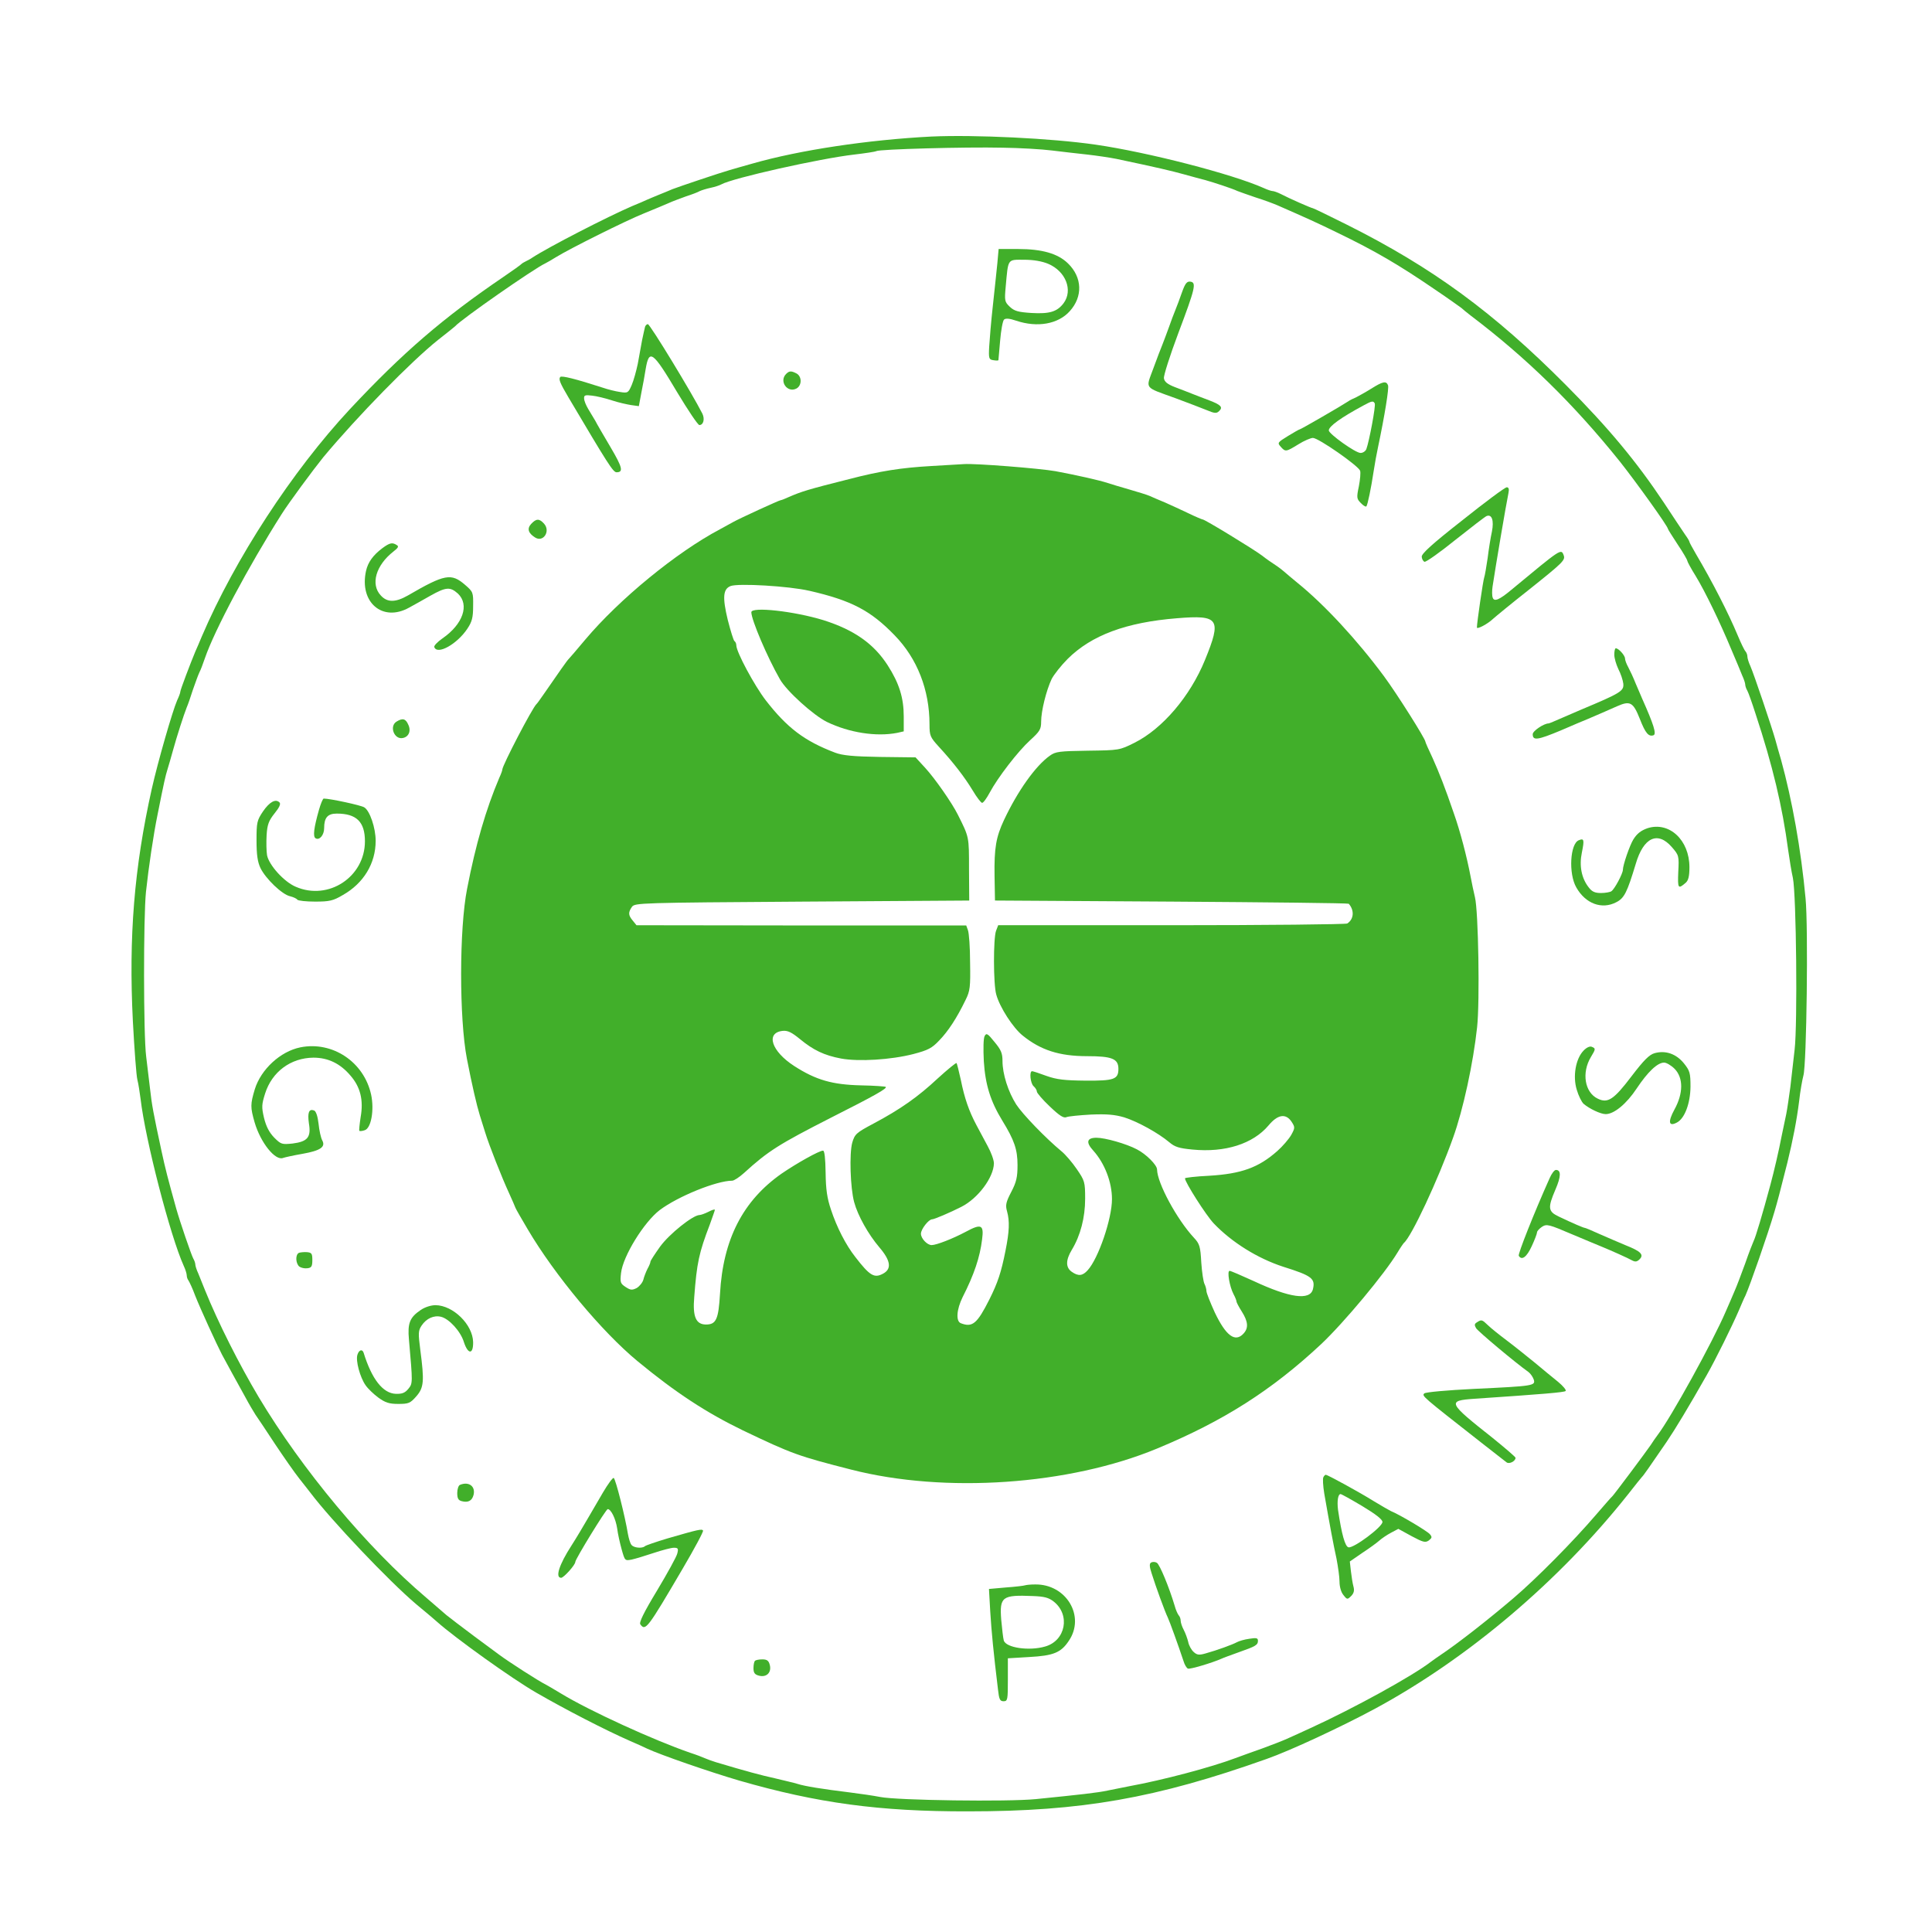 <?xml version="1.0" standalone="no"?>
<!DOCTYPE svg PUBLIC "-//W3C//DTD SVG 20010904//EN"
 "http://www.w3.org/TR/2001/REC-SVG-20010904/DTD/svg10.dtd">
<svg version="1.0" xmlns="http://www.w3.org/2000/svg"
 width="900pt" height="900pt" viewBox="0 0 900 900"
 preserveAspectRatio="xMidYMid meet">
<g transform="translate(0,900) scale(0.1,-0.1)"
fill="#41AF2A" stroke="none">
<path d="M4340 8364 c-295 -15 -615 -63 -835 -126 -38 -11 -86 -24 -105 -30
-49 -14 -233 -76 -267 -89 -15 -7 -44 -18 -63 -26 -19 -8 -44 -18 -55 -23 -11
-5 -42 -19 -70 -30 -116 -50 -390 -191 -465 -240 -8 -6 -22 -13 -30 -17 -8 -4
-17 -9 -20 -12 -3 -4 -41 -31 -85 -61 -281 -191 -468 -352 -715 -616 -269
-289 -535 -697 -690 -1059 -11 -27 -25 -59 -30 -70 -23 -55 -70 -179 -70 -187
0 -6 -7 -24 -15 -41 -21 -48 -89 -283 -118 -412 -82 -367 -108 -689 -88 -1083
7 -130 16 -253 21 -272 5 -19 11 -60 15 -90 22 -189 138 -638 201 -777 8 -17
14 -37 14 -45 0 -8 4 -18 8 -23 4 -6 19 -37 31 -70 24 -61 101 -229 125 -275
19 -36 71 -130 108 -197 17 -32 39 -69 48 -83 10 -14 50 -74 90 -135 40 -60
92 -135 116 -165 24 -30 47 -60 51 -65 96 -127 364 -410 493 -519 47 -39 90
-75 96 -81 84 -75 349 -265 462 -330 135 -78 321 -174 437 -225 28 -12 64 -28
80 -36 62 -29 293 -109 430 -149 361 -104 651 -144 1065 -143 528 0 875 61
1390 244 111 39 347 149 505 234 433 234 859 595 1180 1000 32 41 61 77 64 80
6 5 36 48 114 162 42 62 104 165 188 313 40 70 118 228 149 300 12 28 25 59
31 70 20 44 104 284 135 390 14 48 24 84 60 228 26 106 44 199 55 287 5 47 15
101 20 120 15 51 23 693 10 825 -21 228 -63 460 -114 645 -9 30 -21 73 -27 95
-17 60 -100 306 -116 342 -8 17 -14 37 -14 45 0 8 -4 18 -9 24 -5 5 -21 38
-36 74 -43 103 -117 248 -195 380 -16 28 -30 53 -30 56 0 3 -8 17 -19 32 -10
15 -56 83 -101 152 -126 189 -256 346 -455 546 -336 338 -622 548 -1022 748
-84 42 -154 76 -157 76 -6 0 -109 45 -149 66 -16 8 -33 14 -39 14 -5 0 -24 6
-41 14 -148 66 -541 167 -782 202 -206 30 -565 47 -765 38z m560 -65 c47 -6
121 -14 165 -19 44 -5 105 -14 135 -20 194 -41 253 -55 315 -72 39 -11 84 -23
100 -27 39 -11 125 -39 150 -51 11 -4 49 -18 85 -30 36 -11 81 -28 100 -36
137 -60 186 -82 280 -128 176 -85 287 -150 455 -265 61 -41 115 -80 122 -85 6
-6 26 -22 44 -36 259 -196 479 -411 695 -680 76 -96 224 -302 224 -314 0 -2
20 -34 45 -72 25 -37 45 -72 45 -76 0 -4 17 -36 39 -71 45 -74 113 -215 166
-342 21 -49 44 -104 51 -122 8 -17 14 -36 14 -42 0 -6 4 -19 10 -29 5 -9 22
-57 38 -107 80 -242 125 -432 152 -635 6 -41 15 -100 22 -130 16 -80 22 -682
8 -800 -6 -52 -15 -131 -20 -175 -6 -44 -14 -100 -19 -125 -5 -25 -15 -70 -21
-100 -14 -73 -35 -163 -53 -230 -36 -134 -69 -244 -77 -259 -4 -9 -23 -56 -40
-106 -18 -49 -40 -108 -50 -130 -9 -22 -28 -65 -41 -95 -60 -140 -255 -494
-318 -576 -9 -12 -23 -32 -31 -45 -21 -31 -172 -233 -179 -239 -4 -3 -37 -41
-75 -85 -107 -125 -278 -298 -386 -390 -116 -99 -259 -211 -340 -265 -12 -8
-32 -22 -44 -31 -88 -68 -364 -219 -561 -309 -38 -18 -88 -40 -110 -50 -22
-10 -74 -30 -115 -45 -41 -14 -97 -35 -125 -45 -111 -42 -336 -102 -495 -131
-30 -6 -75 -15 -100 -20 -45 -10 -127 -19 -335 -40 -131 -13 -644 -6 -725 10
-30 6 -93 15 -140 21 -130 16 -211 29 -245 40 -16 5 -64 16 -105 26 -64 14
-135 33 -275 75 -16 5 -39 13 -50 18 -11 5 -42 17 -70 26 -171 59 -468 195
-600 275 -33 20 -67 40 -75 44 -26 12 -174 107 -215 138 -5 4 -57 42 -115 85
-58 43 -116 88 -130 99 -14 12 -57 49 -95 82 -276 234 -577 595 -780 934 -91
153 -189 347 -250 498 -10 25 -24 59 -31 77 -8 17 -14 36 -14 42 0 6 -4 19
-10 29 -9 17 -61 168 -79 232 -39 140 -51 186 -69 270 -37 172 -45 214 -53
288 -5 39 -13 107 -18 150 -13 100 -13 651 -1 767 12 112 35 268 54 360 31
156 37 181 46 210 5 16 17 57 26 90 17 62 50 165 64 200 5 11 18 48 29 83 12
34 25 70 30 80 5 9 17 40 26 67 44 128 201 424 357 670 34 54 148 208 194 265
161 193 409 446 534 546 41 32 77 61 80 64 29 33 368 269 420 293 8 4 31 17
50 29 63 39 323 169 410 204 47 19 99 41 115 48 17 8 53 21 80 31 28 9 57 20
65 25 9 4 31 11 50 15 19 4 41 11 50 16 54 30 462 121 619 139 51 6 98 13 103
16 13 9 416 20 588 16 80 -1 183 -7 230 -13z"/>
<path d="M4646 7773 c-4 -38 -13 -126 -21 -198 -8 -71 -15 -157 -17 -190 -3
-56 -1 -60 20 -63 12 -2 22 -2 23 0 0 2 4 43 8 91 4 48 12 92 18 98 7 7 25 6
57 -5 98 -33 195 -16 249 44 62 68 59 158 -8 223 -47 46 -121 67 -232 67 l-91
0 -6 -67z m237 -2 c82 -35 116 -123 72 -183 -30 -40 -65 -51 -150 -46 -62 4
-80 9 -101 29 -24 23 -25 28 -19 94 12 132 7 125 85 125 45 0 84 -7 113 -19z"/>
<path d="M5506 7638 c-10 -29 -24 -66 -31 -83 -7 -16 -20 -52 -30 -80 -10 -27
-23 -63 -30 -80 -7 -16 -26 -67 -43 -113 -35 -96 -45 -83 104 -137 54 -20 119
-45 144 -55 38 -16 47 -17 59 -5 19 18 9 29 -46 50 -26 10 -61 23 -78 30 -16
6 -52 21 -80 31 -37 14 -51 26 -53 42 -2 12 28 106 67 210 80 212 85 236 56
240 -16 2 -24 -8 -39 -50z"/>
<path d="M3005 7478 c-2 -7 -8 -35 -14 -63 -5 -27 -14 -77 -20 -110 -7 -33
-19 -77 -28 -98 -16 -37 -18 -39 -55 -33 -21 3 -57 12 -80 20 -127 41 -191 57
-198 50 -9 -10 -1 -29 38 -95 183 -309 208 -349 224 -349 33 0 28 22 -28 117
-32 54 -64 109 -71 123 -8 14 -23 39 -33 55 -10 17 -19 38 -19 49 -1 15 5 17
37 13 20 -2 62 -12 92 -22 30 -10 71 -19 90 -22 l36 -5 12 64 c7 34 16 84 20
110 16 94 33 82 147 -110 50 -83 96 -152 103 -152 19 0 26 28 14 53 -47 93
-244 417 -254 417 -5 0 -11 -6 -13 -12z"/>
<path d="M3662 7258 c-34 -34 6 -90 48 -68 26 14 26 56 1 70 -25 13 -34 13
-49 -2z"/>
<path d="M6387 7189 c-27 -17 -59 -34 -70 -40 -12 -5 -29 -13 -37 -19 -30 -20
-220 -130 -225 -130 -3 0 -27 -14 -55 -31 -49 -30 -50 -32 -34 -50 22 -25 25
-24 82 11 27 17 58 30 68 30 26 0 212 -130 220 -153 3 -9 0 -42 -6 -73 -11
-52 -10 -58 9 -77 11 -12 23 -19 26 -16 6 7 22 84 34 164 5 33 14 83 20 110
32 152 52 277 47 290 -8 22 -25 18 -79 -16z m17 -68 c6 -9 -26 -178 -39 -213
-4 -10 -16 -18 -27 -18 -24 0 -148 89 -148 105 0 19 57 60 163 117 37 20 44
22 51 9z"/>
<path d="M4337 6829 c-139 -8 -236 -23 -382 -61 -195 -49 -222 -58 -282 -84
-17 -8 -33 -14 -36 -14 -7 0 -194 -86 -222 -102 -10 -6 -39 -21 -62 -34 -202
-107 -468 -325 -627 -514 -39 -47 -74 -87 -77 -90 -6 -5 -48 -65 -110 -155
-19 -27 -36 -52 -40 -55 -19 -17 -159 -286 -159 -305 0 -4 -6 -21 -14 -38 -62
-146 -110 -310 -150 -517 -37 -186 -37 -606 -1 -792 24 -124 46 -218 60 -263
7 -22 18 -58 25 -80 19 -62 79 -213 110 -280 15 -33 29 -65 31 -71 2 -6 28
-51 57 -100 126 -214 347 -479 512 -615 178 -147 321 -240 490 -322 232 -111
259 -120 505 -183 437 -112 1015 -72 1425 98 309 128 535 272 765 487 107 101
296 328 355 426 13 22 27 42 30 45 35 29 158 291 229 490 47 130 94 348 112
515 13 119 6 540 -10 605 -6 25 -15 68 -20 95 -18 95 -49 213 -78 295 -42 123
-69 191 -99 258 -19 40 -34 74 -34 77 0 13 -133 224 -193 305 -125 169 -278
334 -403 435 -27 22 -55 46 -63 53 -8 7 -26 21 -40 30 -14 9 -42 28 -62 44
-40 30 -266 168 -276 168 -3 0 -34 13 -67 29 -34 16 -83 39 -111 51 -27 11
-59 25 -70 30 -11 5 -54 18 -95 30 -41 12 -86 25 -100 30 -39 13 -147 37 -243
55 -73 13 -375 37 -427 33 -8 0 -77 -5 -153 -9z m-567 -581 c196 -45 286 -92
398 -208 105 -108 162 -254 162 -414 0 -53 3 -60 43 -104 70 -76 121 -143 158
-204 19 -32 39 -58 44 -58 6 0 21 21 35 47 38 71 131 192 189 245 45 41 51 51
51 86 0 50 24 146 49 199 11 21 44 63 75 94 111 110 272 170 509 189 196 16
209 -2 130 -195 -69 -169 -198 -320 -328 -385 -70 -35 -71 -35 -218 -37 -131
-2 -150 -4 -176 -23 -67 -47 -151 -166 -214 -300 -37 -79 -46 -130 -44 -260
l2 -115 822 -5 c452 -3 823 -7 826 -10 27 -31 24 -72 -7 -92 -6 -4 -374 -8
-819 -8 l-807 0 -10 -26 c-13 -34 -13 -249 1 -297 16 -59 78 -155 123 -191 84
-68 171 -96 300 -96 116 0 146 -12 146 -59 0 -49 -20 -56 -154 -55 -97 1 -133
5 -181 22 -32 12 -63 22 -67 22 -14 0 -8 -57 7 -70 8 -7 15 -18 15 -25 0 -6
27 -38 60 -69 45 -43 65 -56 78 -50 9 4 61 9 114 12 74 3 110 0 155 -13 63
-20 159 -73 210 -116 26 -22 45 -28 108 -34 153 -15 282 27 354 112 43 52 81
58 108 17 16 -25 16 -28 -2 -61 -11 -19 -40 -53 -65 -75 -87 -77 -167 -106
-317 -115 -62 -3 -113 -9 -113 -12 0 -18 98 -172 134 -210 84 -88 204 -163
324 -202 134 -42 150 -55 138 -105 -14 -53 -108 -40 -275 38 -57 26 -108 48
-113 48 -13 0 0 -74 18 -108 8 -15 14 -30 14 -35 0 -4 11 -25 25 -47 29 -46
32 -76 8 -102 -39 -43 -82 -11 -134 98 -21 46 -39 91 -39 100 0 8 -4 23 -9 33
-5 9 -12 55 -15 100 -4 75 -8 87 -34 115 -80 86 -171 255 -172 318 0 21 -51
72 -94 94 -49 26 -148 54 -188 54 -45 0 -51 -21 -15 -60 53 -59 87 -147 87
-226 0 -91 -63 -276 -113 -331 -24 -27 -44 -29 -75 -7 -28 20 -28 54 1 102 40
66 62 150 62 238 0 78 -2 84 -39 138 -21 31 -53 68 -70 82 -75 62 -182 173
-212 219 -38 60 -64 142 -64 203 0 36 -7 52 -37 88 -32 40 -38 43 -46 28 -6
-10 -7 -59 -4 -118 7 -109 31 -186 86 -276 56 -91 71 -135 71 -207 0 -56 -5
-79 -29 -125 -25 -48 -28 -62 -20 -90 13 -47 11 -94 -7 -184 -20 -101 -36
-149 -75 -227 -57 -113 -79 -132 -133 -111 -24 9 -20 64 8 121 54 106 81 187
91 270 9 68 -4 74 -76 35 -60 -32 -137 -62 -159 -62 -21 0 -50 31 -50 53 0 21
36 67 52 67 10 0 85 32 136 58 79 40 151 138 152 203 0 15 -13 51 -29 80 -16
30 -40 74 -53 99 -34 64 -55 124 -72 209 -9 41 -18 76 -20 79 -3 2 -42 -30
-87 -71 -92 -86 -174 -144 -300 -211 -81 -43 -87 -49 -99 -89 -14 -51 -9 -211
9 -277 17 -63 66 -150 117 -210 54 -63 59 -102 16 -124 -40 -21 -61 -8 -128
79 -44 56 -86 138 -113 220 -18 53 -24 94 -25 172 -1 68 -5 103 -12 103 -18 0
-123 -59 -193 -107 -180 -126 -273 -306 -287 -560 -7 -119 -18 -143 -65 -143
-47 0 -63 36 -55 128 12 159 22 206 73 339 12 34 23 64 23 67 0 4 -13 0 -30
-9 -16 -8 -35 -15 -42 -15 -31 -1 -140 -88 -183 -147 -25 -35 -45 -66 -45 -70
0 -5 -6 -20 -14 -34 -7 -14 -16 -37 -19 -50 -4 -14 -18 -31 -31 -39 -22 -11
-29 -10 -52 5 -24 16 -26 21 -21 65 9 79 107 237 180 293 85 64 265 137 338
137 8 0 33 16 55 36 113 103 163 134 404 257 208 105 264 137 256 144 -2 2
-53 6 -113 7 -136 3 -212 25 -313 90 -107 69 -135 156 -53 164 23 2 41 -7 79
-38 63 -52 113 -76 192 -91 82 -15 232 -6 337 21 68 18 86 27 120 63 42 43 83
106 123 189 21 42 23 60 21 175 0 70 -5 137 -10 150 l-8 22 -768 0 -768 1 -17
21 c-22 26 -22 39 -4 65 14 18 37 19 793 24 l778 5 -1 147 c0 152 1 147 -52
253 -28 56 -107 169 -152 218 l-45 49 -165 2 c-126 2 -176 7 -210 20 -142 54
-223 115 -323 244 -53 69 -137 225 -137 256 0 8 -4 17 -9 20 -4 3 -18 48 -31
99 -25 104 -22 143 13 157 35 14 273 0 367 -22z"/>
<path d="M3500 6148 c0 -35 74 -209 133 -312 31 -55 156 -168 219 -199 103
-50 230 -70 327 -51 l31 7 0 69 c0 87 -21 155 -75 239 -65 101 -157 165 -299
210 -137 42 -336 64 -336 37z"/>
<path d="M6813 6577 c-143 -112 -192 -157 -190 -171 1 -11 7 -21 13 -23 7 -2
72 44 145 103 73 58 138 108 144 110 25 10 35 -21 25 -72 -6 -27 -15 -83 -20
-124 -6 -41 -13 -82 -16 -90 -5 -13 -34 -211 -34 -233 0 -10 50 16 75 40 11
10 85 71 165 134 163 130 173 140 164 163 -12 31 -11 31 -244 -162 -55 -46
-79 -56 -86 -37 -4 9 -4 33 -1 53 15 99 62 377 74 435 4 19 1 27 -8 27 -8 0
-101 -69 -206 -153z"/>
<path d="M2474 6559 c-20 -22 -13 -43 19 -63 38 -24 73 30 41 65 -22 24 -36
24 -60 -2z"/>
<path d="M1782 6447 c-44 -33 -68 -66 -77 -107 -32 -146 77 -239 200 -171 22
12 67 37 100 56 73 41 92 42 128 10 55 -52 24 -143 -72 -209 -23 -16 -40 -34
-38 -40 13 -39 106 13 154 85 22 33 27 52 27 106 1 64 0 66 -38 99 -64 55 -94
50 -266 -50 -58 -33 -96 -33 -126 0 -49 52 -23 141 59 205 22 17 26 24 15 30
-20 13 -32 11 -66 -14z"/>
<path d="M7520 5950 c0 -16 9 -46 19 -67 11 -21 21 -51 23 -68 3 -34 -11 -43
-197 -121 -16 -7 -56 -24 -88 -38 -32 -14 -60 -26 -63 -26 -22 0 -74 -35 -74
-50 0 -31 22 -28 130 17 58 25 114 49 125 53 47 20 93 40 138 60 61 27 75 19
106 -59 26 -67 41 -84 64 -76 14 6 1 49 -53 170 -5 11 -18 43 -30 70 -11 28
-27 62 -35 77 -8 14 -15 33 -15 40 0 15 -30 48 -43 48 -4 0 -7 -13 -7 -30z"/>
<path d="M1848 5639 c-36 -21 -12 -85 28 -77 28 5 40 33 26 62 -12 28 -26 32
-54 15z"/>
<path d="M1486 5228 c-24 -85 -29 -125 -16 -133 18 -11 40 15 40 47 0 49 16
68 59 68 92 0 131 -39 131 -129 0 -166 -170 -278 -322 -212 -55 23 -125 101
-134 147 -3 19 -4 61 -2 94 3 49 10 67 37 101 22 27 30 44 23 51 -18 18 -46 3
-77 -42 -28 -42 -30 -51 -30 -135 0 -67 5 -100 18 -128 24 -50 101 -124 138
-132 16 -4 31 -11 34 -16 4 -5 41 -9 83 -9 67 0 84 4 128 30 98 55 154 148
154 253 0 60 -27 140 -53 156 -15 10 -160 41 -189 41 -4 0 -14 -24 -22 -52z"/>
<path d="M7675 5142 c-31 -11 -49 -25 -66 -52 -17 -27 -49 -120 -49 -142 0
-17 -39 -91 -54 -100 -6 -4 -28 -8 -48 -8 -28 0 -42 6 -57 26 -34 43 -45 101
-32 163 12 59 10 67 -14 57 -41 -15 -49 -156 -12 -220 43 -76 119 -104 186
-69 38 19 51 47 91 179 36 123 102 154 168 78 33 -38 34 -41 30 -116 -3 -78
-1 -81 35 -50 12 11 17 30 17 72 0 127 -94 214 -195 182z"/>
<path d="M1399 4121 c-93 -19 -183 -102 -212 -195 -21 -70 -21 -84 -1 -154 28
-96 97 -181 133 -166 9 3 49 12 90 19 84 15 109 32 92 63 -6 11 -14 46 -17 77
-4 35 -12 59 -21 62 -24 9 -31 -10 -24 -60 11 -65 -6 -85 -76 -94 -50 -5 -54
-4 -86 28 -23 24 -37 51 -47 91 -12 51 -11 63 5 114 32 101 119 166 225 167
68 0 125 -27 173 -84 46 -53 61 -114 47 -193 -5 -33 -8 -62 -6 -64 3 -2 14 -1
25 3 30 9 45 94 30 165 -33 153 -180 251 -330 221z"/>
<path d="M7376 4105 c-36 -38 -50 -119 -31 -181 8 -28 23 -58 32 -66 27 -23
79 -48 103 -48 39 0 97 48 144 119 52 78 97 121 128 121 11 0 33 -13 49 -29
41 -42 41 -114 -1 -190 -31 -57 -27 -81 12 -60 36 19 62 89 63 166 0 65 -3 75
-31 110 -36 44 -85 61 -136 47 -25 -7 -50 -32 -108 -108 -82 -108 -110 -127
-157 -104 -61 29 -76 121 -32 194 23 38 23 40 3 48 -9 3 -24 -4 -38 -19z"/>
<path d="M7219 3512 c-74 -165 -149 -355 -144 -362 14 -23 37 -6 60 44 14 30
25 59 25 65 0 6 10 17 23 26 22 14 31 12 143 -36 65 -27 128 -54 139 -58 39
-16 120 -52 139 -63 14 -7 22 -6 34 6 21 21 6 37 -65 65 -32 13 -86 37 -121
52 -35 16 -66 29 -69 29 -6 0 -55 21 -120 52 -52 24 -54 41 -17 127 26 60 27
91 2 91 -7 0 -20 -17 -29 -38z"/>
<path d="M1393 3164 c-18 -8 -16 -49 1 -64 8 -6 25 -10 38 -8 19 2 23 9 23 38
0 30 -3 35 -25 37 -14 1 -31 -1 -37 -3z"/>
<path d="M1959 2897 c-50 -34 -61 -61 -54 -137 18 -205 18 -204 -3 -230 -15
-18 -28 -24 -58 -23 -60 2 -112 68 -150 191 -6 19 -22 14 -29 -9 -9 -27 12
-105 38 -142 11 -16 38 -42 60 -58 32 -23 50 -29 92 -29 48 0 56 3 84 35 36
41 38 71 19 216 -10 78 -10 90 6 114 22 33 57 49 90 41 38 -9 92 -68 107 -118
19 -58 44 -59 43 0 -2 82 -93 171 -175 172 -21 0 -50 -9 -70 -23z"/>
<path d="M6880 2840 c-12 -7 -12 -13 -4 -27 9 -15 183 -161 245 -205 9 -7 20
-23 24 -35 8 -28 0 -30 -280 -43 -121 -6 -224 -15 -230 -21 -12 -12 -13 -11
265 -229 58 -45 111 -87 118 -92 12 -10 42 5 42 21 0 4 -48 45 -106 92 -210
166 -214 174 -86 183 327 22 418 30 425 36 5 4 -11 23 -35 43 -24 19 -72 59
-108 89 -36 29 -94 76 -130 103 -36 27 -76 59 -89 72 -27 26 -30 27 -51 13z"/>
<path d="M6165 2119 c-4 -6 -2 -40 4 -77 26 -149 43 -240 57 -303 7 -37 14
-85 14 -107 0 -23 7 -49 18 -62 17 -22 19 -22 36 -5 13 13 16 26 11 44 -4 14
-9 47 -12 72 l-5 45 58 40 c32 21 68 47 79 57 11 10 36 27 55 37 l34 18 62
-34 c54 -29 64 -31 80 -20 15 12 16 16 5 29 -11 14 -142 92 -182 108 -8 4 -45
25 -81 47 -69 43 -214 122 -222 122 -3 0 -8 -5 -11 -11z m181 -135 c63 -38 94
-62 94 -74 0 -23 -134 -123 -158 -118 -16 3 -32 60 -49 175 -5 41 0 73 12 73
4 0 49 -25 101 -56z"/>
<path d="M2808 2046 c-24 -41 -52 -89 -63 -108 -11 -18 -30 -51 -43 -73 -13
-22 -31 -51 -40 -65 -57 -88 -77 -150 -48 -150 12 0 66 60 66 74 0 13 143 246
151 246 15 0 37 -44 44 -90 3 -25 13 -69 21 -98 15 -53 15 -53 47 -47 18 4 64
18 103 31 39 13 81 24 93 24 20 0 22 -4 16 -27 -3 -14 -46 -92 -94 -172 -63
-104 -85 -150 -78 -158 24 -32 32 -22 198 261 54 92 97 172 94 176 -5 9 -22 5
-167 -37 -53 -16 -100 -32 -104 -36 -12 -11 -51 -8 -62 6 -6 6 -13 30 -17 52
-13 80 -57 255 -66 260 -4 3 -27 -28 -51 -69z"/>
<path d="M2143 2083 c-7 -2 -13 -20 -13 -38 0 -25 5 -34 21 -38 30 -8 48 2 55
29 10 40 -22 64 -63 47z"/>
<path d="M5362 1721 c-8 -5 -8 -18 3 -51 18 -58 62 -179 75 -205 9 -19 49
-130 73 -202 5 -18 15 -34 21 -36 10 -4 113 27 156 46 8 4 44 17 80 30 80 28
90 34 90 54 0 13 -8 14 -40 9 -23 -3 -49 -11 -58 -16 -20 -11 -91 -37 -145
-52 -31 -9 -41 -8 -57 7 -10 9 -22 30 -25 47 -4 16 -13 41 -21 56 -8 15 -14
34 -14 42 0 9 -4 20 -9 25 -5 6 -14 26 -19 45 -26 87 -70 193 -83 200 -8 5
-20 5 -27 1z"/>
<path d="M4775 1615 c-5 -2 -46 -7 -89 -10 l-79 -7 6 -106 c6 -96 15 -189 36
-362 5 -46 9 -55 26 -55 19 0 20 7 20 100 l0 100 100 6 c111 6 147 20 183 74
80 115 -11 267 -157 264 -20 0 -40 -2 -46 -4z m134 -76 c78 -62 55 -182 -40
-209 -75 -22 -183 -6 -193 28 -3 10 -8 53 -12 97 -8 107 4 116 148 110 52 -2
73 -7 97 -26z"/>
<path d="M3517 1263 c-4 -3 -7 -19 -7 -34 0 -22 6 -30 26 -35 35 -9 59 15 50
50 -5 20 -13 26 -35 26 -15 0 -31 -3 -34 -7z"/>
</g>
</svg>
